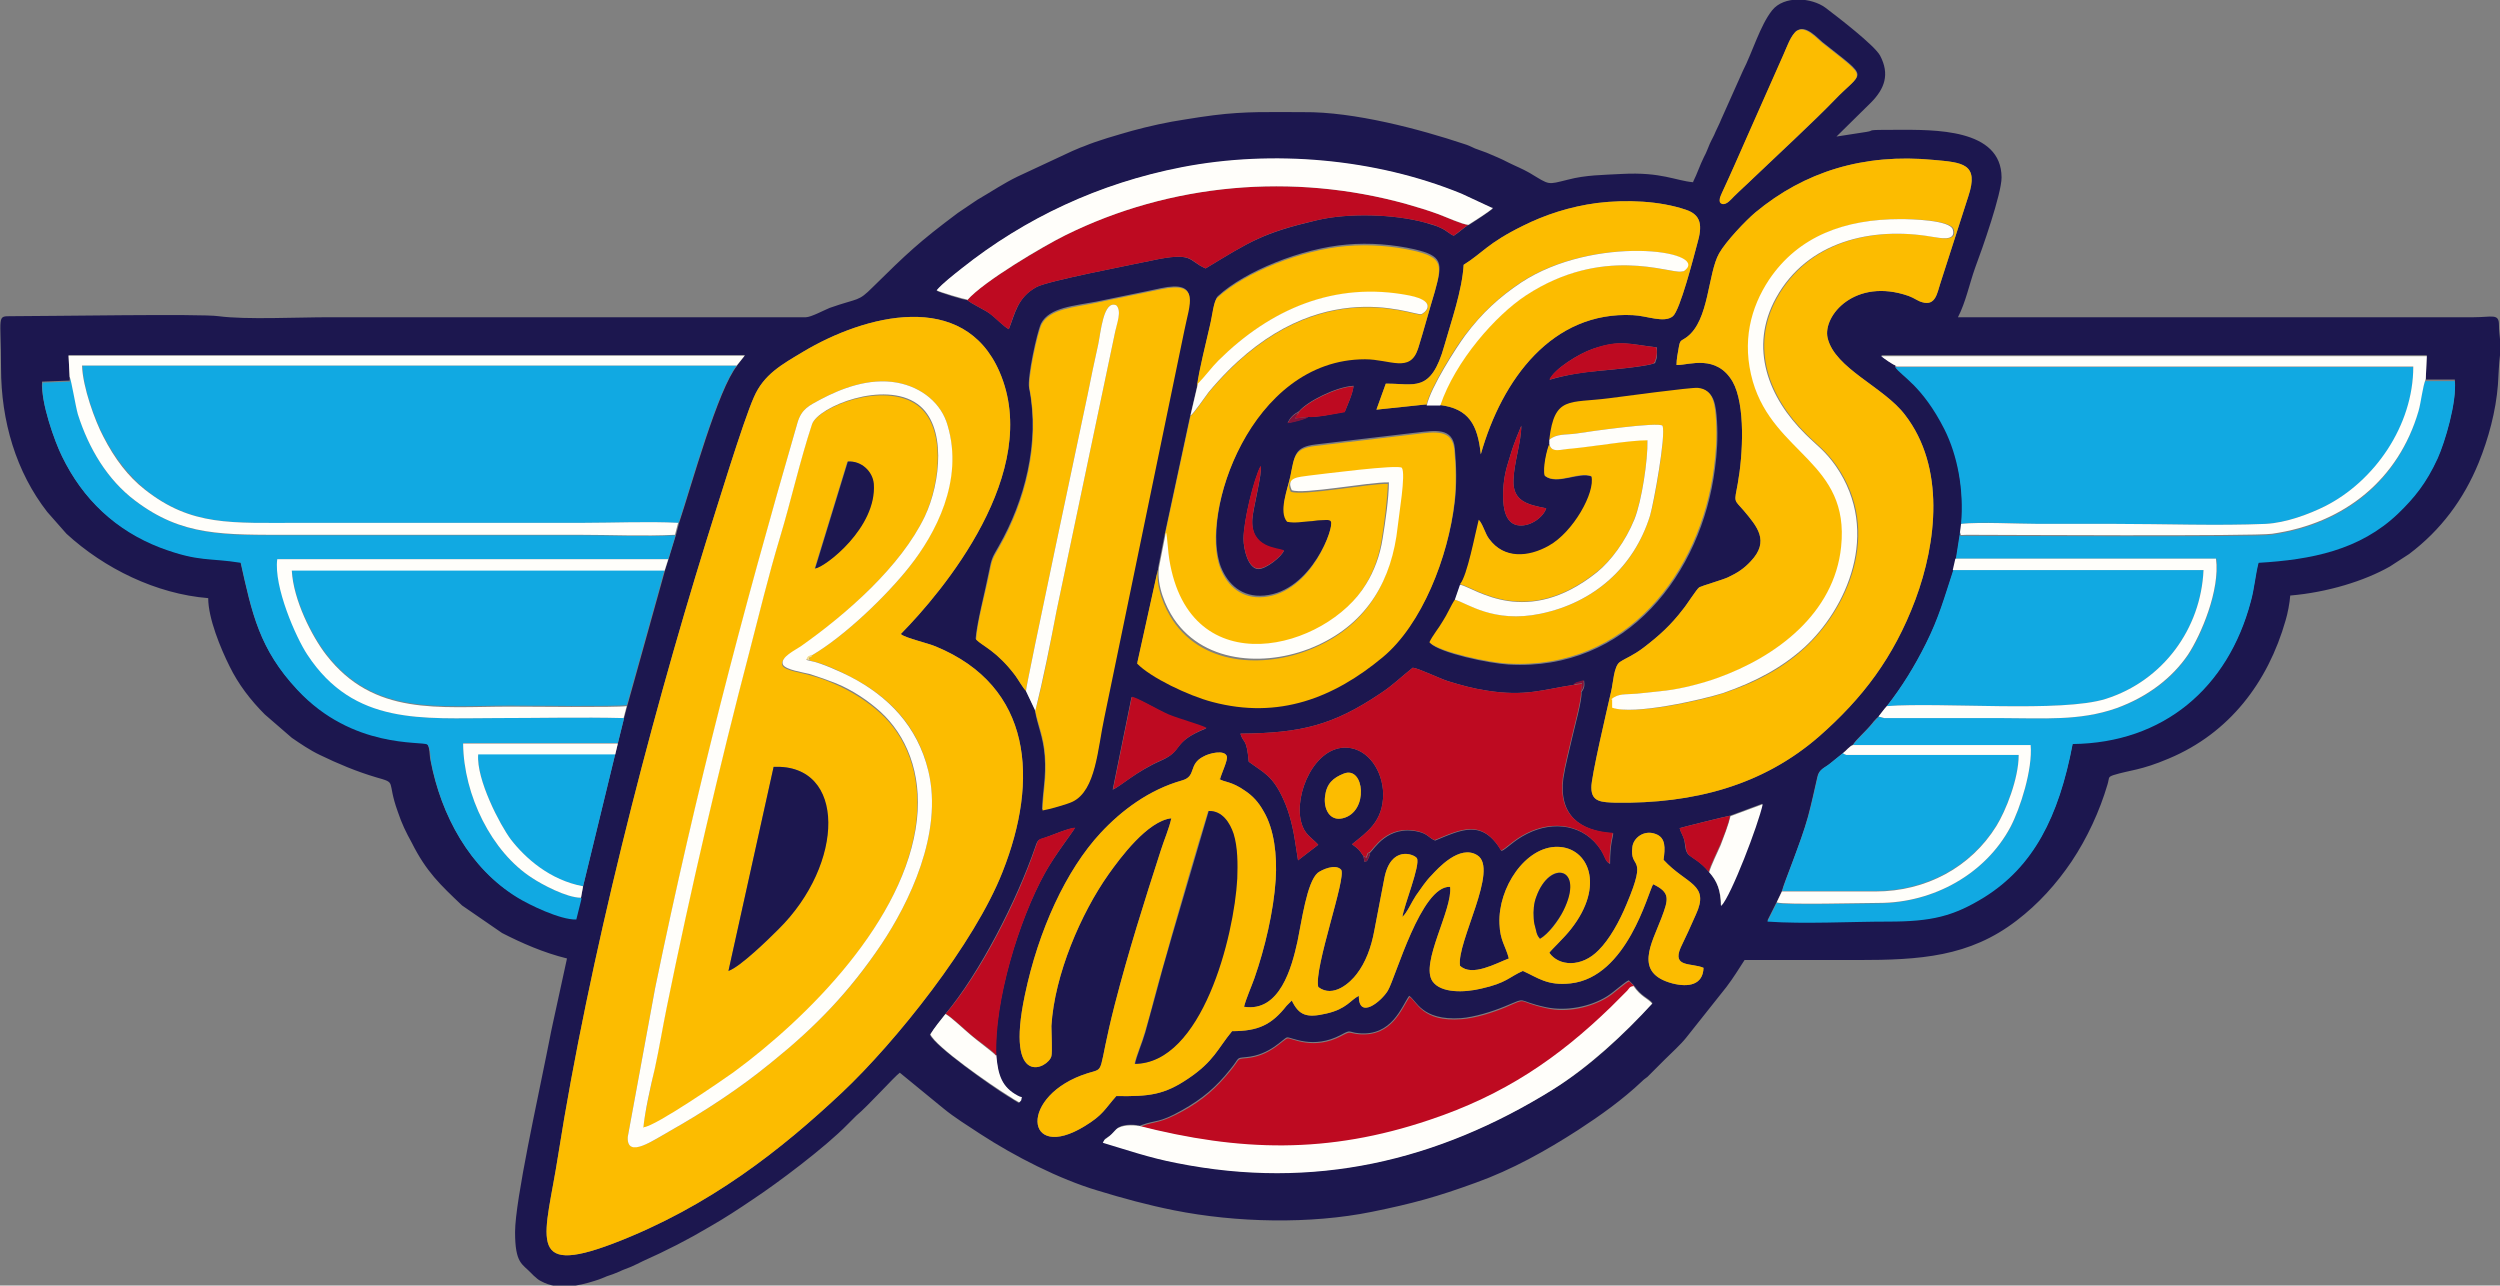 <?xml version="1.0" encoding="UTF-8"?> <svg xmlns="http://www.w3.org/2000/svg" id="Layer_1" data-name="Layer 1" version="1.1" viewBox="0 0 481.5 247.6"><rect x="0" y="0" width="481.5" height="247.6" fill="#808080" stroke="none"/><defs><style> .cls-1 { fill: #fffefa; } .cls-1, .cls-2, .cls-3, .cls-4, .cls-5, .cls-6, .cls-7 { fill-rule: evenodd; stroke-width: 0px; } .cls-2 { fill: #1c174f; } .cls-3 { fill: #83133a; } .cls-4 { fill: #be0a21; } .cls-5 { fill: #fcbc00; } .cls-6 { fill: #f9dd84; } .cls-7 { fill: #11a9e2; } </style></defs><path class="cls-2" d="M219.4,216.9l.4-.2c3-1.1,3.3-.3,7.9-2.9,3.9-2.2,6.5-4.4,9.2-7.8,2-2.4,1-2.2,3.1-2.4,4.7-.4,7.2-3.7,7.9-3.8.8-.1,5,2.4,10.4-.5,2-1.1,1.3-.5,3.4-.3,6.4.6,8.2-5.1,9.7-7.2,1.4.8,2.3,4.8,10,4.3,2.6-.2,6.1-1.3,8.5-2.3,4.6-1.9,1.8-1.1,7.9.2,3.9.8,8.5-.1,11.7-2.1,1.3-.8,3.3-2.7,4.2-3.1l1,1c1.4,2.1,2.8,2.4,3.6,3.4-5.4,5.9-12.1,12.3-19.2,16.6-22.1,13.7-45.9,19.4-72.4,14.1-5.2-1-9.5-2.5-14.2-3.9.4-.9.2-.5,1.3-1.3.6-.5.7-.8,1.3-1.3.9-.9,3.1-.9,4.4-.6h0ZM191.8,203.3c.4,3.9,1.2,6.2,4.1,7.8,1.1.6.8-.1.7.9-.5.6-.2.5-1.1,0-.3-.2-.9-.6-1.3-.8-3.4-2.1-14-9.6-15.1-11.9.8-1.2,2.1-2.8,2.9-3.9,6.7-8,13.8-21.9,17.4-32.3.5-1.5.6-1.3,2-1.8,1.4-.5,4.4-1.8,5.6-1.8-.2.5-4,5.4-5.8,8.7-5,9-9.8,24.7-9.4,35.2h0ZM329.1,167.9c-1.5-1.9-3.1-2.6-3.9-3.3-.7-.7-.6-1.9-.8-2.8-.2-.8-.7-1.5-.9-2.3.2-.1,9-2.3,9.7-2.4l6.2-2.3c-.8,3.8-6.1,17.7-8,19.6,0-3-.7-4.7-2.3-6.5h0ZM258.8,149c4-1.6,4.9,7.4-.2,8.6-2.5.6-3.7-1.8-3.4-4.2.3-2.6,1.6-3.6,3.6-4.4h0ZM235,150c.2-.9,1.5-3.6,1.3-4.3-.4-1.4-3.5-.6-4.5,0-3,1.5-1.3,3.8-4.1,4.6-6.4,1.8-11.7,5.8-15.7,10.1-6.7,7.2-12,18.8-14.6,31.2-3.9,18.4,4.6,14.1,5.1,11.8.2-.7,0-4.6,0-5.8.6-9.9,5.7-21.7,11-29.2,2.2-3.1,7.5-10.3,12.1-10.8-.4,1.9-1.4,4.2-2,6.1-3.2,9.9-6.3,19.7-8.9,29.8-3.5,13.7-1.6,12.1-5.2,13.2-13.4,4.2-12.2,17.3-.6,10.2,3.6-2.2,3.8-3.2,6.1-5.8,6.3.1,9.2-.2,13.9-3.4,4.9-3.3,5.6-5.7,8.4-9.1,5,0,7.6-1.2,10.5-4.9l1-1c1.4,2.9,2.9,3.4,6.7,2.5,3.9-.9,4.6-2.6,6.2-3.4,0,4.7,4.4,1,5.6-1,1.5-2.5,6.4-20.3,12-20,.5,4.4-5.8,14.7-3.4,18.2,1.6,2.3,6.1,2.2,9.4,1.4,4.9-1.1,5.3-2.2,8-3.4,2.9,1.3,4.7,2.9,9.2,2.4,10.9-1.2,14.9-17.5,15.9-19.1,3.3,1.6,3,2.8,1.6,6.5-1.9,5-5.4,10.6,2.1,12.6,3.1.8,5.9.3,6-3-2.3-1-6.1,0-4.4-3.9,1-2.1,2-4.2,2.9-6.3,2.8-6-1.8-5.8-6.2-10.6.3-2.2.5-4.3-1.6-5-2.2-.8-4.2.8-4.4,2.5-.6,4.6,3.1,1.1-1.1,11-1.4,3.4-3.3,6.8-5.4,8.9-3.3,3.4-7.7,3.1-9.5.5.4-.6,2.9-2.9,4.2-4.6,6.6-8.4,3.3-15.7-2.6-15.8-6.2-.1-11.5,7.9-11.2,14.8.1,3.3,1.2,4.3,1.8,6.7-2.4.9-7.1,3.6-9.4,1.4-.7-4.5,7.6-18.7,3.3-21.3-3.4-2.1-7.6,2.6-8.8,3.9-1.1,1.1-2,2.5-3,3.9-.8,1.2-1.7,3.3-2.6,4.1.3-2.2,3.5-10,2.8-11.3-.5-.8-5.1-2.6-6.3,4-.6,3.3-1.3,6.6-1.9,9.9-.6,3.3-1.7,6.2-3.4,8.4-1.2,1.6-4.5,4.7-7.4,2.5-.9-3.6,5.5-21.2,4.4-22.6-1.1-1.2-3.7,0-4.5.6-2.1,1.8-3.1,9.4-3.9,13.2-1.1,5-3.4,13.7-10.3,12.6.4-1.6,1.4-3.8,2-5.5,2-5.7,3.7-12.9,4.1-19,.3-4.7-.3-9.7-2.3-13.1-1-1.8-2.1-3-3.6-4-2.7-1.9-4-1.6-5-2.3h0ZM217.9,134.3c1,.1,5,2.4,7.1,3.4,2.2,1,6.6,2.1,7.3,2.6-6.8,2.7-4.2,4.2-8.7,6.2-4.8,2.1-7.9,5-9.3,5.6l3.6-17.7h0ZM304.6,133.3c.6-.8.6-1.2.5-2.2l-1.4.4c-.3.2-.5.3-.6.4-5.9.9-9.3,2.3-16.8,1.1-2.6-.4-4.8-1-7.4-1.8-1.6-.5-5.7-2.5-6.8-2.6-2.3,1.8-3.7,3.3-6.3,5-9.1,6.1-15.2,7.6-26.9,7.7.6,2,1.2.7,1.6,5.4,2.8,2.1,4.6,2.6,6.7,7.3,1.2,2.6,1.9,5.7,2.3,8.5l.5,3.2,3.9-3c-1.4-1.5-2.7-2-3.3-4.4-1.4-5.3,2.6-14.7,8.9-14.3,4.1.3,6.8,4.5,6.9,8.9,0,5.4-3.2,7.4-6,9.7,1.3,1,1.2.8,2.2,2.3l.2,1.1c.7-.4.2.3.7-.6.2-.4.3-.6.4-1.2.7-.5,3.3-5.4,9.3-4,1.8.4,2,1.2,3.2,1.7,5.1-2.1,9.1-4.2,12.8,2,1-.4,2.3-2,4.9-3.3,5.1-2.6,11.1-1.8,14.3,3.2.9,1.5.8,2.1,1.7,2.6,0-4,.6-5.2.6-5.9-6.4-.4-10.5-3.5-9.6-10.6.4-2.6,1.2-5.5,1.8-8.2.4-1.8,1.8-6.8,1.7-8.3h0ZM247.3,106c-.3,1.1-3.5,3.7-5,3.6-1.9-.1-2.8-3.8-2.8-5.8,0-3.4,2-11.5,3.3-14,.4,1.1-1.5,8.3-1.6,10.2-.4,5.7,4.9,5.6,6.1,6.1h0ZM280.3,115.5l1-2.9c1.4-1.7,2.9-9.7,3.6-12.4.8,1,1.2,2.7,2,3.7,2.9,3.9,7.6,3.5,11.5,1.3,4.7-2.6,9-10.3,8.2-13.4-2.5-1-6.7,1.7-9-.1-.4-1.4.3-5,.9-6.1v-.8c1.1-8.4,3.9-6.9,11.6-7.9,2.5-.3,15.7-2.2,17.1-2,3,.2,3.3,3.2,3.5,6.2.2,3.3,0,6.2-.4,9.2-2.6,20.1-16.9,39-39.7,37.7-3.7-.2-13.2-2.2-15.1-4.1.6-1.2,1.8-2.7,2.6-4.1.7-1.3,1.5-3.2,2.3-4.1h0ZM173.5,122.1c8-8.1,27.4-31.2,19-50.5-6.9-15.9-25.9-11-37.9-3.8-4,2.4-7.5,4.3-9.4,8.7-2.1,4.7-7.3,21.8-9.2,27.8-11.2,36.1-22.6,80.7-28.5,118.2-2.4,15.5-6.5,23.5,10.6,17,18.6-7.1,32.5-18.2,44.1-29.1,10.3-9.7,25.5-28.7,30.9-42.5,7-17.7,5.8-35.7-12.9-43.4-1.4-.6-5.7-1.6-6.6-2.3h0ZM297.8,97.9c-3.5-.7-6.5-1.3-6.3-5.5.1-3.3,1.5-7.3,1.5-10.4-.4,1.1-1.3,2.9-2.2,6-.8,2.5-1.3,4.4-1.3,7.5,0,2.5.5,5.5,3.1,5.7,2.3.2,4.7-1.7,5.2-3.3h0ZM251.9,80.3c-.5.4-3.3,1.1-3.9,1.1.5-1,1.1-1.6,2.2-2.2,1.6-1.9,7.1-4.7,10.5-4.9-.2,1.6-1.1,3.5-1.7,5-1.7.3-5.6,1.2-7.1.9h0ZM142,70.4c-3.7,4.5-8.8,23.1-11.2,30.3l-.6,2.3-1.4,4.6-.7,2.2-7.3,26.2-.6,2.3-1.2,4.9-.5,2-6.2,25.5-.4,2.2-1,4c-3.1,0-9.2-3-11.3-4.2-9.2-5.5-14.7-15.8-16.7-26.3-.2-.8-.1-2.7-.7-3.2-1-.8-14.3.8-25-10.5-7.3-7.8-8.7-14.6-10.9-24.5-6.2-1-8.1,0-15.5-2.9-8.6-3.3-14.9-9.2-18.9-17.5-1.4-2.8-4.1-10.5-3.8-14.3l5.3-.2v-.9c0,0-.2-4-.2-4h130.3c0,.1-1.5,1.9-1.5,1.9h0ZM467.1,73.1h5.7c.4,4.2-1.9,11.9-3.3,15-2.2,4.8-4.5,7.6-7.6,10.6-7.4,7.1-16.8,8.9-26.9,9.5-.7,2.4-.8,5-1.5,7.5-4.4,16.6-16.8,27.3-34.3,27.4-2.7,14.3-7.6,23.6-17,29.5-5.9,3.8-10.1,4.7-18.5,4.7-7.4,0-16,.5-23.3,0l1.8-3.6,1-2.1c.4-1.7,3.6-9.1,5-14.3.7-2.6,1.2-5,1.8-7.6.3-1.5,1.3-1.7,2.3-2.5l2.6-2.1c.8-.6,1.2-1.3,2-1.7.6-1,2.4-2.5,3.7-4.1.2-.3.3-.4.6-.7.1-.2.2-.2.4-.4l.3-.3c.5-.6,1.1-1.4,1.6-2,2.9-3.7,5.3-7.6,7.5-12,2.5-5,3.5-8.6,5.3-14.2l.5-2.2.8-5.1.2-1.6c.5-6.7-.7-13.3-3.2-18.3-4.3-8.5-8.4-10.4-9.5-12.1-.6-.2-2.2-1.4-2.8-2h105.1c0,.1-.2,4.5-.2,4.5h0ZM298.5,73.1c.8-2,5.6-5,8.3-5.9,5.3-1.8,7-.9,12.3-.3.1.7,0,1.2,0,1.8,0,.3-.1.6-.2.8-.2.7-.1.3-.3.5-1.7.6-8.1,1.2-10.4,1.4-3.6.3-6.5.8-9.6,1.7h0ZM199.4,136.8l-1.8-3.8c-.7-.7-1.5-2.1-2.1-3-3.6-4.8-6.3-5.6-7.6-7,.3-3.4,1.8-9,2.5-12.6.6-3.1.7-3,2-5.3,4.9-8.6,7.9-19.8,5.8-30.4-.4-1.9,1.5-10.7,2.3-12.4,1.6-3.1,6.4-3.4,10.6-4.2,4.2-.9,8.4-1.7,12.5-2.6,7.6-1.6,5.4,2.9,4.4,8l-15.4,74.5c-1.3,6-1.5,14.1-6.1,16.2-1,.5-4.6,1.5-5.8,1.7.1-3.6.8-6.2.5-10.3-.3-3.8-1.4-5.8-1.9-8.9h0ZM223.1,109.4l-4,18.1c2.6,2.7,9.9,6.2,14.5,7.4,12.8,3.4,23.4-.8,32.8-8.6,7.6-6.3,12.6-19.3,13.8-29.7.4-3.2.3-7.2,0-10.3-.4-4-3.8-3.4-7.3-3-6.6.8-12.9,1.5-19.5,2.3-4.1.5-4,2-4.8,5.9-.5,2.4-2.3,6.8-.6,8.7,1.5.3,2.9,0,4.3-.1.7,0,1.4-.2,2.1-.2.8,0,1.7-.2,2,.2.8,1-3.7,13.8-12.9,14.6-4.3.4-7-2.2-8.3-5.4-4.2-10.3,5.7-40.4,27.8-40.4,4.8,0,8.7,2.7,10.2-2,1.1-3.5,2.1-7.3,3.2-10.9,1.5-5.4,1.5-6.7-4-8-4-.9-8.6-1.3-13-.9-8.6.7-19.6,5.1-24.8,9.9-.8.7-1,3.5-1.5,5.5-.8,3.6-2,8.1-2.5,11.7l-1.4,6-4.9,22.8-1.3,6.6h0ZM277.3,78c5.6.7,7.3,3.8,7.9,9.5,4.1-14.5,13.8-27.6,29.3-26.8,2.7.1,6,1.6,7.7.2,1.4-1.2,4-11.4,4.7-14,1-3.4.8-5.5-2.2-6.5-5-1.7-11.4-2-17.1-1.3-5.3.7-10.1,2.3-14.3,4.4-6.9,3.4-7.7,5.2-11.4,7.5-.3,5-2.4,10.9-3.7,15.5-2.6,9.4-5.9,7.3-11.3,7.4l-1.8,5,9.5-1h2.7ZM282.8,43.3c-.9.6-1.7,1.4-2.8,2.1-.8-.3-1.4-1-2.5-1.5-1-.5-1.8-.6-2.9-1-6.1-1.7-15-1.9-20.9-.5-10.6,2.5-12.9,4.1-21.5,9.3-3.5-1.5-2.2-3.3-10.5-1.5-3.7.8-20,3.9-22.1,5.1-3.7,2-4.1,5.2-5.3,8.1-1-.5-2.5-2.2-3.8-3.1-1-.7-3.4-1.8-4.2-2.5-.7,0-5.4-1.5-5.9-1.8,1-1.3,3.3-3,4.8-4.2,12.2-9.7,26.5-16.5,42.4-19.5,17.6-3.4,37.3-1.7,53.9,5.1l5.8,2.7s.1,0,.2.1c-1,.8-3.4,2.4-4.7,3.2h0ZM323.1,70.3c2.2,0,7.5-2.1,10.6,3.2,2.5,4.4,2,14.1,1,19.6-.7,3.8-.8,3,1.2,5.3,2.5,3,5,5.8,1.3,9.7-1.3,1.4-2.5,2.2-4.4,3.1-1.1.5-4.9,1.6-5.5,1.9-.5.3-2.5,3.5-3.2,4.3-2.3,3-4.5,5-7.5,7.3-2.1,1.6-3.4,2-4.6,2.8-1.2.8-1.3,4.1-1.7,5.7-.8,3.5-3.9,16.7-3.8,18.5,0,2.8,2,2.8,4.7,2.9,15,.2,28.3-3.3,39.2-12.8,8.3-7.3,14.3-15.1,18.5-26.3,4.1-11,5.8-25.5-2-35.6-4.1-5.4-13.5-8.9-14.9-14.8-1-4.3,5.3-11.7,15.6-8.1,1.1.4,1.8,1,2.6,1.2,2.6.8,2.9-1.8,3.5-3.6l5.4-16.8c2.1-6.3-1.1-6.5-6.7-7-13.5-1.3-24.9,2.3-34.3,10.1-1.9,1.6-5.7,5.6-7,7.9-2.2,3.9-1.9,12.9-6.2,16.1-1.2.9-1.3.4-1.6,2.2-.2,1.1-.4,2.1-.4,3.2h0ZM346.1,5.9c1.7-1.2,3.9,1.4,4.9,2.2,9.3,7.4,7.9,5.3,2.3,11.2-3.7,3.9-11.1,10.7-15.4,14.8-1.4,1.3-2.6,2.4-3.9,3.7-.5.5-1.4,1.7-2.2,1.4-1-.3-.3-1.6,0-2.3,1.6-3.6,3.1-6.8,4.7-10.5l7-15.8c.7-1.7,1.4-3.9,2.7-4.8h0ZM326.1,35.1c-3.4-.3-6.1-2-13.7-1.6-3.7.2-7,.2-10.4,1.1-4.1,1-3.4,1.1-7.4-1.3-1.4-.8-2.7-1.3-4.1-2-1.3-.7-2.8-1.3-4.2-1.9-.8-.3-1.4-.5-2.2-.8-.9-.4-1.2-.6-2.2-.9-8.4-2.8-21.1-6.2-30.8-6.1-6.4,0-11.1-.2-17.4.6-1.7.2-3.5.5-5.4.8-3.4.5-7,1.3-10.3,2.2-3.1.9-6.4,1.8-9.3,3-.9.3-1.4.6-2.2.9l-10.5,4.9c-2.7,1.3-5.2,3-7.8,4.5l-3.7,2.5c-7.5,5.6-9.8,7.8-16.4,14.3-2.9,2.9-2.6,2-8.3,4-1,.4-3.6,1.8-4.6,1.8H63.4c-6,0-16.1.5-21.3-.2-3.3-.5-32.6,0-39.9,0-2.9,0-2-.2-2,10s2.9,20,8.9,27.7l3.7,4.2c7.3,6.7,17.3,11.6,27.3,12.4,0,3.9,2.4,9.7,4.1,13.1,1.7,3.5,4.1,6.6,6.8,9.3l5.2,4.5c1.6,1.1,3.5,2.4,5.4,3.3,3.5,1.7,7.1,3.2,10.8,4.3,4.2,1.2,2,.5,4.2,6.6.8,2.4,1.6,4,2.7,6,2.8,5.6,5.5,8.1,9.7,12.1l7.7,5.3c3.7,1.9,8,3.8,12.5,4.9l-2.7,12.4c-.5,2.2-.8,4.1-1.3,6.4-1.4,7.2-6,27.8-6,33.9s1.4,6.1,3.1,7.9l.5.5c.5.4.8.8,1.5,1.1,3.1,1.7,7.1.9,10.2-.1,1-.3,1.7-.6,2.4-.9.9-.3,1.5-.5,2.4-.9.8-.4,1.5-.6,2.2-.9.9-.4,1.5-.7,2.3-1.1,4.5-2,8.8-4.2,13-6.7,2.8-1.6,5.4-3.3,8.2-5.2,4.7-3.1,13.9-10,18.2-14.4.6-.6,1.1-1.1,1.7-1.7,2.3-1.9,7.4-7.6,8.4-8.3l8.3,6.8c2.3,1.9,4.8,3.4,7.2,5,6.6,4.3,15.2,8.7,22.6,10.9,4.9,1.5,9.7,2.8,14.7,3.8,12,2.4,26.3,2.7,38.1.3,7.9-1.6,12.6-2.9,20-5.6,7-2.5,13.6-6.2,19.8-10.2,4.3-2.8,8.5-5.8,12.2-9.3.5-.5.6-.5,1.1-.9l3.3-3.3c1.3-1.3,3.1-2.9,4.2-4.3l7.7-9.7c1.3-1.7,2.4-3.5,3.5-5.2h21.8c12,0,21.5-.6,30.6-7.6,4.2-3.2,7.7-7.1,10.6-11.4,3-4.5,5.4-9.7,6.9-14.8.4-1.3,0-1.4,1.1-1.8,3.2-1,5.3-.9,10.7-3.2,11.7-4.9,19.1-14.7,22.5-26.6.4-1.3.8-3.4.9-4.8,7.1-.6,14.3-2.8,19.2-5.6l3.7-2.4c6.1-4.6,10.5-10.5,13.4-17.6,1.9-4.7,3.3-9.9,3.7-15,.1-1.6.2-4.2.4-5.7.3-2.2-.2-3.8-.2-5.8,0-2.3-1.3-1.5-4.9-1.5-33.1,0-66.2,0-99.3,0,1.5-2.9,2.2-6.4,3.3-9.5,1.4-3.7,5.1-14.3,5.1-17.4,0-9.5-13.1-9.2-20-9.2s-4.1.1-6,.4l-5.8.9,6.6-6.5c2.7-2.7,3.7-5.5,1.8-9.1-1.1-2-8-7.3-10.5-9.2-2.7-2-8-2.4-10.3.5-2.3,2.9-3.8,8.1-5.6,11.6l-4.2,9.4c-.4,1-.7,1.5-1.1,2.4-.3.8-.7,1.4-1.1,2.3-.4.9-.6,1.6-1.1,2.5-.8,1.6-1.3,3.2-2.1,4.8Z"></path><path class="cls-5" d="M156.4,126.1c-.4.5.4.2-.6.6.2.2.2.4.3.6,1.9.2,6.2,2.2,7.8,3.1,7.2,3.7,12.9,9.4,14.9,18.1,2.9,12-3.8,25.5-9,33.3-6.3,9.5-13,16.1-21.2,22.8-6.1,5-12.8,9.4-19.7,13.3-2.8,1.6-8.2,5.3-8,1.1l5.3-28.8c8.1-38.8,16.6-71.2,27.4-108.8.8-2.7,2.3-3.3,4.5-4.5,3.8-2,9.2-4.2,14.7-3.2,4.8.9,8.5,4,9.7,8.2,3.1,10.7-2.5,21-7.3,27.2-4.4,5.6-12.5,13.4-18.8,17.1h0ZM173.5,122.1c8-8.1,27.4-31.2,19-50.5-6.9-15.9-25.9-11-37.9-3.8-4,2.4-7.5,4.3-9.4,8.7-2.1,4.7-7.3,21.8-9.2,27.8-11.2,36.1-22.6,80.7-28.5,118.2-2.4,15.5-6.5,23.5,10.6,17,18.6-7.1,32.5-18.2,44.1-29.1,10.3-9.7,25.5-28.7,30.9-42.5,7-17.7,5.8-35.7-12.9-43.4-1.4-.6-5.7-1.6-6.6-2.3Z"></path><path class="cls-5" d="M310.5,134.7c1.4-1.2,2.7-.9,5-1.1,2-.2,3.7-.4,5.6-.6,3.2-.4,7.1-1.4,9.8-2.4,11.4-4.1,22.5-12.5,23.9-25.3,1.7-16.3-13-17.8-17-31.8-2.2-7.6-.5-14.3,3.1-19.6,5.6-8.5,14.7-11.7,25.3-11.7,2.3,0,9.6.2,10.1,2,.7,2.4-2.6,1.7-4,1.4-11.6-2-24,.9-30,11.7-5.4,9.7-1.4,19.4,5.6,26.3,2.2,2.2,3.8,3.2,5.9,6.2,8.8,12.8,1.9,27.5-6.1,34.9-4.2,3.9-9.3,6.7-15.7,8.8-3.8,1.3-17.1,4.3-21.2,2.8v-1.6h-.1ZM323.1,70.3c2.2,0,7.5-2.1,10.6,3.2,2.5,4.4,2,14.1,1,19.6-.7,3.8-.8,3,1.2,5.3,2.5,3,5,5.8,1.3,9.7-1.3,1.4-2.5,2.2-4.4,3.1-1.1.5-4.9,1.6-5.5,1.9-.5.3-2.5,3.5-3.2,4.3-2.3,3-4.5,5-7.5,7.3-2.1,1.6-3.4,2-4.6,2.8-1.2.8-1.3,4.1-1.7,5.7-.8,3.5-3.9,16.7-3.8,18.5,0,2.8,2,2.8,4.7,2.9,15,.2,28.3-3.3,39.2-12.8,8.3-7.3,14.3-15.1,18.5-26.3,4.1-11,5.8-25.5-2-35.6-4.1-5.4-13.5-8.9-14.9-14.8-1-4.3,5.3-11.7,15.6-8.1,1.1.4,1.8,1,2.6,1.2,2.6.8,2.9-1.8,3.5-3.6l5.4-16.8c2.1-6.3-1.1-6.5-6.7-7-13.5-1.3-24.9,2.3-34.3,10.1-1.9,1.6-5.7,5.6-7,7.9-2.2,3.9-1.9,12.9-6.2,16.1-1.2.9-1.3.4-1.6,2.2-.2,1.1-.4,2.1-.4,3.2Z"></path><path class="cls-7" d="M130.7,100.7c2.4-7.3,7.5-25.8,11.2-30.3H15.9c0,4.1,2.5,10.7,4.1,13.7,2.2,4.2,4.9,7.6,8,10.2,9,7.1,16.6,6.4,30,6.4h54.5c5.9,0,12.4-.2,18.2,0Z"></path><path class="cls-5" d="M140.3,187l8.7-39.3c14-.6,13.6,18.7.9,31.3-1.8,1.8-7.3,7.2-9.6,8h0ZM163.2,88.9c2.7-.2,4.9,2,5,4.3.6,8.4-9.3,16-11.3,16.3l6.3-20.6h0ZM123.9,217.3c2.3-.2,15.2-9.1,17.3-10.6,14.3-10.4,33.1-29.3,35.3-48.6,1-9.2-2.1-16.4-7-20.8-2.3-2.1-5.4-4.1-8.6-5.5-1.8-.8-3.2-1.3-5.1-1.8-1.2-.4-4.6-.8-5.1-1.8-.6-1.4,2.3-2.8,3.4-3.5,8.8-6.3,19.3-15.5,23.9-25,3.1-6.5,4.3-17.6-1.4-21.7-6.4-4.6-19.2.4-20.3,3.9-2.4,7.3-4,14.6-6.2,21.9-2.2,7.3-4,14.8-5.9,22.1-5.7,21.6-11.4,46.1-15.9,68.4-.8,3.9-1.4,7.7-2.3,11.8-.7,3.3-1.8,8.2-2.2,11.4Z"></path><path class="cls-5" d="M230.7,74c1.5-1.3,2.7-3.1,4-4.5,9.8-9.8,22.2-15.3,36.7-12.5,6.1,1.2,2.7,3.5,2.3,3.6-1.7.3-21.1-8.6-40.9,15-.7.9-3,4.3-3.5,4.5l-4.9,22.8c.2.6.4,4.1.6,5.1,3.9,24.4,30.3,17.4,37.9,4.8,1.5-2.4,2.7-5.5,3.2-8.8.5-3,1.1-7.8,1.2-10.8-3.6-.1-16.6,2.4-18.7,1.5-1.2-2.5,1.4-2.5,3.3-2.8,2.6-.4,17.2-2.2,17.9-1.5.7,1.2-.6,9.2-.8,11.3-1.1,10.3-5.7,18.5-15.5,22.9-9,4.1-21.5,4-27.6-5.1-1.6-2.4-3.3-6.3-2.9-9.8l-4,18.1c2.6,2.7,9.9,6.2,14.5,7.4,12.8,3.4,23.4-.8,32.8-8.6,7.6-6.3,12.6-19.3,13.8-29.7.4-3.2.3-7.2,0-10.3-.4-4-3.8-3.4-7.3-3-6.6.8-12.9,1.5-19.5,2.3-4.1.5-4,2-4.8,5.9-.5,2.4-2.3,6.8-.6,8.7,1.5.3,2.9,0,4.3-.1.7,0,1.4-.2,2.1-.2.8,0,1.7-.2,2,.2.8,1-3.7,13.8-12.9,14.6-4.3.4-7-2.2-8.3-5.4-4.2-10.3,5.7-40.4,27.8-40.4,4.8,0,8.7,2.7,10.2-2,1.1-3.5,2.1-7.3,3.2-10.9,1.5-5.4,1.5-6.7-4-8-4-.9-8.6-1.3-13-.9-8.6.7-19.6,5.1-24.8,9.9-.8.7-1,3.5-1.5,5.5-.8,3.6-2,8.1-2.5,11.7Z"></path><path class="cls-5" d="M296.6,180.8c-.5-.5-.6-.8-.8-1.8-.2-.7-.3-1.4-.4-2.1-.1-1.5,0-2.9.5-4.2,2.6-7.3,9.3-5.7,5.2,2.7-.9,1.9-2.9,4.6-4.5,5.4h0ZM218.5,204.9c.4-1.8,1.4-4,2-6.1.6-2.1,1.2-4.1,1.7-6.2,1.1-4.2,2.3-8.1,3.4-12.2,2.3-8.1,4.6-16.1,7.1-24.2,2.7-.1,4.2,2.3,4.8,4.4.8,2.5.8,5.8.7,8.6-.6,11.2-6.8,35.7-19.8,35.7h0ZM235,150c.2-.9,1.5-3.6,1.3-4.3-.4-1.4-3.5-.6-4.5,0-3,1.5-1.3,3.8-4.1,4.6-6.4,1.8-11.7,5.8-15.7,10.1-6.7,7.2-12,18.8-14.6,31.2-3.9,18.4,4.6,14.1,5.1,11.8.2-.7,0-4.6,0-5.8.6-9.9,5.7-21.7,11-29.2,2.2-3.1,7.5-10.3,12.1-10.8-.4,1.9-1.4,4.2-2,6.1-3.2,9.9-6.3,19.7-8.9,29.8-3.5,13.7-1.6,12.1-5.2,13.2-13.4,4.2-12.2,17.3-.6,10.2,3.6-2.2,3.8-3.2,6.1-5.8,6.3.1,9.2-.2,13.9-3.4,4.9-3.3,5.6-5.7,8.4-9.1,5,0,7.6-1.2,10.5-4.9l1-1c1.4,2.9,2.9,3.4,6.7,2.5,3.9-.9,4.6-2.6,6.2-3.4,0,4.7,4.4,1,5.6-1,1.5-2.5,6.4-20.3,12-20,.5,4.4-5.8,14.7-3.4,18.2,1.6,2.3,6.1,2.2,9.4,1.4,4.9-1.1,5.3-2.2,8-3.4,2.9,1.3,4.7,2.9,9.2,2.4,10.9-1.2,14.9-17.5,15.9-19.1,3.3,1.6,3,2.8,1.6,6.5-1.9,5-5.4,10.6,2.1,12.6,3.1.8,5.9.3,6-3-2.3-1-6.1,0-4.4-3.9,1-2.1,2-4.2,2.9-6.3,2.8-6-1.8-5.8-6.2-10.6.3-2.2.5-4.3-1.6-5-2.2-.8-4.2.8-4.4,2.5-.6,4.6,3.1,1.1-1.1,11-1.4,3.4-3.3,6.8-5.4,8.9-3.3,3.4-7.7,3.1-9.5.5.4-.6,2.9-2.9,4.2-4.6,6.6-8.4,3.3-15.7-2.6-15.8-6.2-.1-11.5,7.9-11.2,14.8.1,3.3,1.2,4.3,1.8,6.7-2.4.9-7.1,3.6-9.4,1.4-.7-4.5,7.6-18.7,3.3-21.3-3.4-2.1-7.6,2.6-8.8,3.9-1.1,1.1-2,2.5-3,3.9-.8,1.2-1.7,3.3-2.6,4.1.3-2.2,3.5-10,2.8-11.3-.5-.8-5.1-2.6-6.3,4-.6,3.3-1.3,6.6-1.9,9.9-.6,3.3-1.7,6.2-3.4,8.4-1.2,1.6-4.5,4.7-7.4,2.5-.9-3.6,5.5-21.2,4.4-22.6-1.1-1.2-3.7,0-4.5.6-2.1,1.8-3.1,9.4-3.9,13.2-1.1,5-3.4,13.7-10.3,12.6.4-1.6,1.4-3.8,2-5.5,2-5.7,3.7-12.9,4.1-19,.3-4.7-.3-9.7-2.3-13.1-1-1.8-2.1-3-3.6-4-2.7-1.9-4-1.6-5-2.3Z"></path><path class="cls-7" d="M377.7,100.9c3.8-.5,10.7,0,14.9,0,4.9,0,9.7,0,14.6,0,9.5,0,19.9.4,29.2,0,3.9-.2,8.4-1.9,11.4-3.4,9.6-4.7,17.1-15.5,17-26.8h-99.8c1.1,1.7,5.2,3.5,9.5,12,2.5,5,3.8,11.6,3.2,18.3Z"></path><path class="cls-5" d="M197.6,133.1c0-1.2,11.1-53.3,11.9-57.2.6-3.1,1.3-6.2,2-9.5.5-2.3,1-8.7,3.5-7.6,1.1,1.1,0,3.5-.2,5l-11.3,53.8c-1.2,6.3-2.5,13.3-4.1,19.3.6,3,1.7,5.1,1.9,8.9.3,4.1-.4,6.7-.5,10.3,1.2-.2,4.8-1.2,5.8-1.7,4.5-2.2,4.8-10.2,6.1-16.2l15.4-74.5c1-5.1,3.2-9.6-4.4-8-4.2.9-8.4,1.7-12.5,2.6-4.1.9-9,1.1-10.6,4.2-.8,1.7-2.7,10.5-2.3,12.4,2.1,10.6-.9,21.8-5.8,30.4-1.3,2.3-1.4,2.2-2,5.3-.7,3.6-2.3,9.2-2.5,12.6,1.3,1.3,4,2.2,7.6,7,.6.8,1.4,2.3,2.1,3Z"></path><path class="cls-7" d="M120.7,135.9l7.3-26.2H56.2c.3,5.7,3.9,12.7,6.6,16.2,9.2,12,21.7,10,35.4,10,3.6,0,20.4.2,22.5-.1Z"></path><path class="cls-7" d="M377.5,102.5l-.8,5.1h50.2c.7,6.1-2.9,14.8-5.4,18.5-3,4.4-7.6,8.1-13.8,10.3-7.1,2.5-14.1,1.9-22.2,1.9h-21c-.4,0-1.2,0-1.5,0-.5,0-.3,0-.7-.2,0,0-.2,0-.2,0,0,0-.1,0-.2-.1l-.3.3c-.2.2-.2.3-.4.4-.3.3-.3.4-.6.7-1.3,1.6-3.1,3.1-3.7,4.1h34.2c.4,4.7-2,12.3-3.9,15.9-4.9,9-14.9,14.5-25.3,14.6-2.8,0-18.4.4-19.7-.1l-1.8,3.6c7.2.5,15.9,0,23.3,0,8.3,0,12.5-1,18.5-4.7,9.4-5.9,14.3-15.3,17-29.5,17.5-.2,29.9-10.8,34.3-27.4.7-2.5.9-5.1,1.5-7.5,10.1-.6,19.5-2.4,26.9-9.5,3.1-3,5.4-5.8,7.6-10.6,1.4-3.1,3.7-10.8,3.3-14.9h-5.7c-.6,1.2-.9,4.3-1.4,6-3.7,13-14,21.6-28.2,23.6-3.4.5-54,.2-58.8.2-1.5,0-1,.2-1.3-.5Z"></path><path class="cls-7" d="M111.9,172.9c-2.8,0-7.6-2.6-9.4-3.8-7.9-5.1-13.2-16-13.3-26h29.8c0,0,1.2-4.8,1.2-4.8-8-.3-16.4,0-24.5,0-14.2,0-27.4,1.5-36.4-12.2-2.2-3.4-6.5-13.1-5.8-18.4h75.2s1.4-4.6,1.4-4.6c-5.9.3-12.6,0-18.6,0h-55c-13.5,0-21.2.3-30.4-6.6-5.3-4-9-10-11-16.6-.5-1.7-1.2-6.3-1.6-7.3v.9c0,0-5.3.2-5.3.2-.4,3.8,2.4,11.5,3.8,14.3,4,8.2,10.3,14.2,18.9,17.5,7.5,2.8,9.3,1.9,15.5,2.9,2.2,9.9,3.6,16.7,10.9,24.5,10.6,11.4,24,9.8,25,10.5.6.5.6,2.4.7,3.2,2,10.5,7.5,20.7,16.7,26.3,2.1,1.3,8.2,4.3,11.3,4.2l1-4Z"></path><path class="cls-4" d="M262.6,164.9l.5.2c.5-1.4.3-.6.7-1,.7-.5,3.3-5.4,9.3-4,1.8.4,2,1.2,3.2,1.7,5.1-2.1,9.1-4.2,12.8,2,1-.4,2.3-2,4.9-3.3,5.1-2.6,11.1-1.8,14.3,3.2.9,1.5.8,2.1,1.7,2.6,0-4,.6-5.2.6-5.9-6.4-.4-10.5-3.5-9.6-10.6.4-2.6,1.2-5.5,1.8-8.2.4-1.8,1.8-6.8,1.7-8.3l.2-1.6-1.6.2c-5.9.9-9.3,2.3-16.8,1.1-2.6-.4-4.8-1-7.4-1.8-1.6-.5-5.7-2.5-6.8-2.6-2.3,1.8-3.7,3.3-6.3,5-9.1,6.1-15.2,7.6-26.9,7.7.6,2,1.2.7,1.6,5.4,2.8,2.1,4.6,2.6,6.7,7.3,1.2,2.6,1.9,5.7,2.3,8.5l.5,3.2,3.9-3c-1.4-1.5-2.7-2-3.3-4.4-1.4-5.3,2.6-14.7,8.9-14.3,4.1.3,6.8,4.5,6.9,8.9,0,5.4-3.2,7.4-6,9.7,1.3,1,1.2.8,2.2,2.3Z"></path><path class="cls-4" d="M219.4,216.9c19.6,5.1,36.5,5.5,56.1-1.1,14.5-4.9,24.8-12,35-21.8l3.1-3.1c.6-.7.3-.7,1.2-.9l-1-1c-.8.3-2.9,2.3-4.2,3.1-3.3,2-7.9,3-11.7,2.1-6.1-1.3-3.3-2.2-7.9-.2-2.4,1-5.8,2.1-8.5,2.3-7.6.6-8.6-3.4-10-4.3-1.5,2.1-3.3,7.7-9.7,7.2-2.2-.2-1.5-.7-3.4.3-5.4,2.9-9.6.4-10.4.5-.8.1-3.3,3.4-7.9,3.8-2.1.2-1.1,0-3.1,2.4-2.7,3.3-5.2,5.6-9.2,7.8-4.6,2.5-4.9,1.8-7.9,2.9l-.4.2Z"></path><path class="cls-7" d="M363.4,136c10.7-.8,33.7,1.3,42.2-1.4,11-3.5,18.3-13.5,18.8-24.8h-48.2c-1.8,5.5-2.8,9.2-5.3,14.2-2.2,4.4-4.6,8.3-7.5,12Z"></path><path class="cls-5" d="M274.7,78.1c.7-3.4,5.7-11.3,7.4-13.5,3.3-4.3,6.6-7.4,10.8-10.2,14-9.2,36-6.2,31.6-2.4-.3.3,0,.2-.8.3-2.2.4-15.1-5.1-29.9,4.6-5.8,3.8-13.6,12.6-16.5,21.1,5.6.7,7.3,3.8,7.9,9.5,4.1-14.5,13.8-27.6,29.3-26.8,2.7.1,6,1.6,7.7.2,1.4-1.2,4-11.4,4.7-14,1-3.4.8-5.5-2.2-6.5-5-1.7-11.4-2-17.1-1.3-5.3.7-10.1,2.3-14.3,4.4-6.9,3.4-7.7,5.2-11.4,7.5-.3,5-2.4,10.9-3.7,15.5-2.6,9.4-5.9,7.3-11.3,7.4l-1.8,5,9.5-1Z"></path><path class="cls-1" d="M123.9,217.3c.3-3.2,1.4-8.1,2.2-11.4.9-4.1,1.5-7.9,2.3-11.8,4.5-22.2,10.2-46.7,15.9-68.4,1.9-7.3,3.7-14.8,5.9-22.1,2.2-7.3,3.8-14.6,6.2-21.9,1.2-3.4,13.9-8.5,20.3-3.9,5.7,4.1,4.5,15.2,1.4,21.7-4.6,9.6-15.1,18.8-23.9,25-1,.7-4,2.1-3.4,3.5.5,1,3.9,1.5,5.1,1.8,1.9.6,3.3,1.1,5.1,1.8,3.2,1.3,6.3,3.4,8.6,5.5,4.9,4.5,8,11.7,7,20.8-2.2,19.3-21,38.1-35.3,48.6-2.1,1.5-15,10.4-17.3,10.6h0ZM156.1,127.3l-.8-.2c.5-.7.2-.5,1.1-.9,6.3-3.7,14.4-11.5,18.8-17.1,4.9-6.2,10.5-16.5,7.3-27.2-1.2-4.2-4.9-7.3-9.7-8.2-5.5-1-10.9,1.2-14.7,3.2-2.2,1.2-3.7,1.8-4.5,4.5-10.9,37.6-19.4,70.1-27.4,108.8l-5.3,28.8c-.2,4.3,5.1.5,8-1.1,6.9-3.9,13.6-8.3,19.7-13.3,8.3-6.7,14.9-13.4,21.2-22.8,5.2-7.8,11.9-21.3,9-33.3-2.1-8.7-7.8-14.4-14.9-18.1-1.7-.9-5.9-2.8-7.8-3.1Z"></path><path class="cls-7" d="M343.2,171.6c6,0,12,0,18,0,9.8,0,18.4-4.7,23.3-12.6,1.8-2.9,4.3-9.1,4.3-13.6h-33.2c-.7-.3-.2,0-.6-.4l-2.6,2.1c-1,.8-2,1-2.3,2.5-.6,2.6-1.1,5-1.8,7.6-1.5,5.2-4.6,12.6-5,14.3Z"></path><path class="cls-5" d="M298.4,84.7c1.4-1.2,2.9-.9,5.2-1.2,2.5-.4,15.9-2.3,16.6-1.5.7,1.8-1.6,14.9-2.4,17.3-3.1,10.1-10.9,16.8-21.1,18.9-9,1.9-14.1-2.1-16.5-2.7-.7,1-1.5,2.9-2.3,4.1-.8,1.4-2,2.8-2.6,4.1,1.9,1.9,11.4,3.9,15.1,4.1,22.8,1.3,37.1-17.5,39.7-37.7.4-3,.6-5.9.4-9.2-.2-2.9-.4-5.9-3.5-6.2-1.5-.1-14.7,1.7-17.1,2-7.7,1-10.5-.5-11.5,7.9Z"></path><path class="cls-4" d="M186.3,57.8c.8.7,3.2,1.8,4.2,2.5,1.3,1,2.8,2.6,3.8,3.1,1.1-2.9,1.6-6,5.3-8.1,2.1-1.2,18.4-4.3,22.1-5.1,8.4-1.8,7.1,0,10.5,1.5,8.6-5.2,11-6.9,21.5-9.3,5.9-1.4,14.8-1.2,20.9.5,1.2.3,1.9.5,2.9,1,1.2.5,1.7,1.2,2.5,1.5,1.1-.8,2-1.6,2.8-2.1-1.2,0-4.5-1.6-5.9-2.1-1.9-.7-3.9-1.3-6-1.9-21.9-6.1-45.5-4-65.7,6-4.1,2.1-15.8,8.9-18.9,12.5Z"></path><path class="cls-1" d="M13.4,72.5c.4,1,1.1,5.5,1.6,7.3,2.1,6.6,5.7,12.6,11,16.6,9.1,6.9,16.8,6.6,30.4,6.6h55c6,0,12.7.3,18.6,0l.6-2.3c-5.8-.3-12.4,0-18.2,0h-54.5c-13.4,0-21,.7-30-6.4-3.2-2.5-5.8-5.9-8-10.2-1.6-3-4-9.6-4.1-13.7h126.1s1.5-1.9,1.5-1.9H13.2c0-.1.2,3.9.2,3.9Z"></path><path class="cls-1" d="M219.4,216.9c-1.3-.3-3.5-.2-4.4.6-.5.5-.7.8-1.3,1.3-1.1.9-.8.4-1.3,1.3,4.7,1.4,9,2.9,14.2,3.9,26.5,5.3,50.3-.4,72.4-14.1,7-4.4,13.8-10.7,19.2-16.6-.8-1-2.2-1.3-3.6-3.4-.8.2-.6.2-1.2.9l-3.1,3.1c-10.2,9.9-20.6,17-35,21.8-19.6,6.6-36.5,6.1-56.1,1.1Z"></path><path class="cls-1" d="M186.3,57.8c3.1-3.6,14.8-10.5,18.9-12.5,20.2-10,43.8-12.1,65.7-6,2.1.6,4.1,1.2,6,1.9,1.4.5,4.7,2,5.9,2.1,1.2-.8,3.7-2.3,4.7-3.2,0,0-.1-.2-.2-.1l-5.8-2.7c-16.6-6.8-36.4-8.5-53.9-5.1-15.9,3.1-30.2,9.8-42.4,19.5-1.5,1.2-3.7,2.9-4.8,4.2.4.3,5.2,1.7,5.9,1.8Z"></path><path class="cls-5" d="M298.4,85.5c-.5,1.1-1.3,4.7-.9,6.1,2.4,1.9,6.5-.9,9,.1.8,3.1-3.5,10.8-8.2,13.4-3.9,2.2-8.6,2.6-11.5-1.3-.8-1-1.1-2.7-2-3.7-.7,2.7-2.2,10.8-3.6,12.4,3,.7,12.8,8.5,26.4-2.4,2.8-2.2,5.6-6.1,7.2-10.2,1.4-3.5,2.6-11.4,2.5-15.2-3.4,0-10.2,1.3-14.6,1.6-2,.2-3.9,1.1-4.4-.9Z"></path><path class="cls-1" d="M310.5,134.7v1.6c4.2,1.5,17.5-1.6,21.3-2.8,6.4-2.2,11.5-5,15.7-8.8,8-7.3,14.9-22.1,6.1-34.9-2.1-3-3.7-4-5.9-6.2-7-6.9-11-16.6-5.6-26.3,6-10.8,18.4-13.7,30-11.7,1.4.2,4.7,1,4-1.4-.5-1.8-7.9-2-10.1-2-10.6,0-19.6,3.2-25.3,11.7-3.5,5.3-5.3,11.9-3.1,19.6,4.1,14,18.7,15.5,17,31.8-1.3,12.8-12.4,21.2-23.9,25.3-2.8,1-6.6,2-9.8,2.4-1.8.2-3.6.4-5.6.6-2.3.2-3.6-.1-5,1.1Z"></path><path class="cls-7" d="M112.3,170.7l6.2-25.5h-26.4c-.4,4.9,4.2,13.7,6.3,16.5,2.8,3.6,7.5,7.9,13.9,9Z"></path><path class="cls-1" d="M365,70.6h99.8c0,11.4-7.5,22.1-17,26.9-3,1.5-7.5,3.2-11.4,3.4-9.3.4-19.7,0-29.2,0-4.9,0-9.7,0-14.6,0-4.2,0-11.1-.4-14.9,0l-.2,1.6c.3.8-.2.5,1.3.5,4.9,0,55.4.3,58.8-.2,14.1-2,24.4-10.6,28.2-23.6.5-1.7.8-4.8,1.4-6.2l.2-4.4h-105.1c.6.5,2.2,1.6,2.8,1.8Z"></path><path class="cls-2" d="M218.5,204.9c13,0,19.2-24.5,19.8-35.7.1-2.8.1-6-.7-8.6-.7-2.1-2.2-4.5-4.8-4.4-2.4,8.1-4.7,16.1-7.1,24.2-1.2,4.1-2.3,8-3.4,12.2-.6,2.1-1.1,4.1-1.7,6.2-.6,2.1-1.6,4.3-2,6.1Z"></path><path class="cls-2" d="M140.3,187c2.3-.8,7.8-6.2,9.6-8,12.8-12.6,13.2-31.9-.9-31.3l-8.7,39.3Z"></path><path class="cls-1" d="M120.1,138.3l.6-2.3c-2.1.3-18.9.1-22.5.1-13.7,0-26.2,1.9-35.4-10-2.7-3.5-6.3-10.5-6.6-16.2h71.8s.7-2.2.7-2.2H53.4c-.7,5.3,3.6,15.1,5.8,18.4,9,13.7,22.2,12.2,36.4,12.2,8.1,0,16.5-.2,24.5,0Z"></path><path class="cls-5" d="M346.1,5.9c-1.2.9-1.9,3.1-2.7,4.8l-7,15.8c-1.6,3.6-3,6.9-4.7,10.5-.3.7-1,2,0,2.3.8.2,1.7-.9,2.2-1.4,1.3-1.3,2.6-2.4,3.9-3.7,4.3-4.1,11.6-10.9,15.4-14.8,5.6-5.9,7-3.8-2.3-11.2-1-.8-3.2-3.4-4.9-2.2Z"></path><path class="cls-1" d="M376.2,109.8h48.2c-.5,11.3-7.8,21.3-18.8,24.8-8.5,2.7-31.5.6-42.2,1.4-.5.5-1.1,1.4-1.6,2,0,0,.2,0,.2.1,0,0,.1,0,.2,0,.3.1.1,0,.7.2.3,0,1.2,0,1.5,0h21c8.1,0,15.1.6,22.2-1.9,6.1-2.2,10.8-5.9,13.8-10.3,2.5-3.8,6.2-12.4,5.4-18.5h-50.2s-.5,2.2-.5,2.2Z"></path><path class="cls-1" d="M224.5,102.8l-1.3,6.6c-.4,3.5,1.3,7.4,2.9,9.8,6.1,9,18.6,9.2,27.6,5.1,9.7-4.4,14.4-12.6,15.5-22.9.2-2.1,1.6-10.1.8-11.3-.7-.7-15.3,1.2-17.9,1.5-2,.3-4.5.3-3.3,2.8,2,.9,15-1.6,18.7-1.5,0,3-.7,7.8-1.2,10.8-.5,3.3-1.7,6.4-3.2,8.8-7.6,12.6-34,19.7-37.9-4.8-.2-1-.4-4.5-.6-5.1Z"></path><path class="cls-1" d="M298.4,84.7v.8c.4,1.9,2.3,1,4.3.9,4.3-.4,11.1-1.6,14.6-1.6.1,3.8-1.1,11.7-2.5,15.2-1.7,4.2-4.5,8-7.2,10.2-13.6,10.9-23.4,3.1-26.4,2.4l-1,2.9c2.3.6,7.4,4.6,16.5,2.7,10.2-2.1,18-8.9,21.1-18.9.7-2.4,3.1-15.5,2.4-17.3-.7-.8-14.1,1.1-16.6,1.5-2.2.3-3.8,0-5.2,1.2Z"></path><path class="cls-1" d="M355,145.1c.4.3,0,0,.6.3h33.2c0,4.6-2.5,10.8-4.3,13.7-4.9,7.9-13.5,12.6-23.3,12.6-6,0-12,0-18,0l-1,2.1c1.3.5,16.8.1,19.7.1,10.5,0,20.5-5.6,25.3-14.6,1.9-3.6,4.3-11.1,3.9-15.8h-34.2c-.8.3-1.2,1-2,1.6Z"></path><path class="cls-4" d="M182.2,195.3c1.1.6,3.7,3.1,4.8,4,1,.9,4.5,3.3,4.9,4-.4-10.5,4.4-26.2,9.4-35.2,1.8-3.3,5.6-8.3,5.8-8.7-1.2,0-4.2,1.4-5.6,1.8-1.5.5-1.5.3-2,1.8-3.5,10.4-10.6,24.4-17.4,32.3Z"></path><path class="cls-1" d="M197.6,133.1l1.8,3.8c1.5-6,2.9-13,4.1-19.3l11.3-53.8c.3-1.5,1.3-3.9.2-5-2.5-1.1-3,5.3-3.5,7.6-.7,3.2-1.4,6.4-2,9.5-.8,3.9-11.9,56-11.9,57.2Z"></path><path class="cls-1" d="M274.7,78.1h2.7c2.9-8.6,10.7-17.4,16.5-21.2,14.8-9.7,27.6-4.2,29.9-4.6.7-.1.4,0,.8-.3,4.4-3.8-17.6-6.8-31.6,2.4-4.2,2.8-7.6,5.9-10.8,10.2-1.7,2.3-6.7,10.1-7.4,13.5Z"></path><path class="cls-1" d="M111.9,172.9l.4-2.2c-6.4-1.2-11.1-5.4-13.9-9-2.1-2.8-6.7-11.6-6.3-16.4h26.4s.5-2.1.5-2.1h-29.8c.1,10,5.5,20.9,13.3,25.9,1.8,1.2,6.6,3.8,9.4,3.8Z"></path><path class="cls-1" d="M230.7,74l-1.4,6c.5-.2,2.8-3.6,3.5-4.5,19.7-23.6,39.2-14.7,40.9-15,.4,0,3.7-2.4-2.3-3.6-14.4-2.8-26.8,2.7-36.7,12.5-1.4,1.4-2.6,3.1-4,4.5Z"></path><path class="cls-4" d="M214.4,152c1.4-.5,4.5-3.5,9.3-5.6,4.5-1.9,1.8-3.4,8.7-6.2-.7-.5-5.1-1.7-7.3-2.6-2.1-.9-6.1-3.3-7.1-3.4l-3.6,17.7Z"></path><path class="cls-2" d="M157,109.5c2-.3,11.9-7.9,11.3-16.3-.2-2.4-2.4-4.5-5-4.3l-6.3,20.6Z"></path><path class="cls-1" d="M191.8,203.3c-.5-.6-3.9-3.1-4.9-4-1.1-.9-3.7-3.4-4.8-4-.9,1.1-2.2,2.7-2.9,3.9,1,2.4,11.7,9.8,15.1,11.9.4.2,1,.7,1.3.8.9.5.6.5,1.1,0,.1-1,.4-.3-.7-.9-3-1.6-3.8-3.9-4.1-7.8Z"></path><path class="cls-1" d="M333.3,157.2c-.4,1.7-1.3,4-1.9,5.6-.6,1.4-1.9,4-2.2,5.2,1.6,1.8,2.2,3.5,2.3,6.5,1.9-1.9,7.2-15.8,8-19.6l-6.2,2.3Z"></path><path class="cls-4" d="M298.5,73.1c3.1-.9,6-1.3,9.6-1.7,2.3-.2,8.7-.8,10.4-1.4.1-.2,0,.1.3-.5,0-.2.2-.5.2-.8.1-.5.2-1.1,0-1.8-5.3-.6-7-1.6-12.3.3-2.6.9-7.4,3.9-8.3,5.9Z"></path><path class="cls-2" d="M296.6,180.8c1.6-.9,3.6-3.6,4.5-5.4,4.2-8.4-2.6-9.9-5.2-2.7-.5,1.3-.6,2.7-.5,4.2,0,.7.2,1.4.4,2.1.2.9.3,1.2.8,1.8Z"></path><path class="cls-4" d="M329.1,167.9c.3-1.2,1.6-3.8,2.2-5.2.6-1.5,1.6-3.9,1.9-5.6-.6.1-9.5,2.3-9.7,2.4.2.9.7,1.5.9,2.3.3.9.2,2.1.8,2.8.7.7,2.3,1.4,3.9,3.3Z"></path><path class="cls-4" d="M297.8,97.9c-3.5-.7-6.5-1.3-6.3-5.5.1-3.3,1.5-7.3,1.5-10.4-.4,1.1-1.3,2.9-2.2,6-.8,2.5-1.3,4.4-1.3,7.5,0,2.5.5,5.5,3.1,5.7,2.3.2,4.7-1.7,5.2-3.3Z"></path><path class="cls-5" d="M258.8,149c-2,.8-3.3,1.9-3.6,4.4-.3,2.4.9,4.8,3.4,4.2,5.1-1.2,4.2-10.2.2-8.6Z"></path><path class="cls-4" d="M247.3,106c-1.2-.6-6.4-.4-6.1-6.1.1-1.9,2-9.1,1.6-10.2-1.4,2.6-3.3,10.7-3.3,14,0,2.1.9,5.7,2.8,5.8,1.5.1,4.7-2.4,5-3.6Z"></path><path class="cls-4" d="M250.2,79.3c-.3.6,0,.2-.4.6-.2.2-.1.1-.4.7l2.5-.3c1.5.2,5.3-.6,7.1-.9.5-1.4,1.5-3.4,1.7-5-3.4.2-8.9,3-10.5,4.9Z"></path><path class="cls-3" d="M251.9,80.3l-2.5.3c.3-.5.3-.4.4-.7.3-.5,0,0,.4-.6-1.1.6-1.7,1.2-2.2,2.2.6,0,3.4-.7,3.9-1.1Z"></path><path class="cls-3" d="M303.1,131.8l1.6-.2-.2,1.6c.6-.8.6-1.2.5-2.2l-1.4.4c-.3.2-.5.3-.6.4Z"></path><path class="cls-3" d="M262.6,164.9l.2,1.1c.7-.4.2.3.7-.6.2-.4.3-.6.4-1.2-.5.4-.2-.4-.7,1l-.5-.2Z"></path><path class="cls-6" d="M156.1,127.3c-.2-.2-.2-.4-.3-.6,1-.4.3-.1.6-.6-1,.4-.7.2-1.1.9l.8.2Z"></path></svg> 